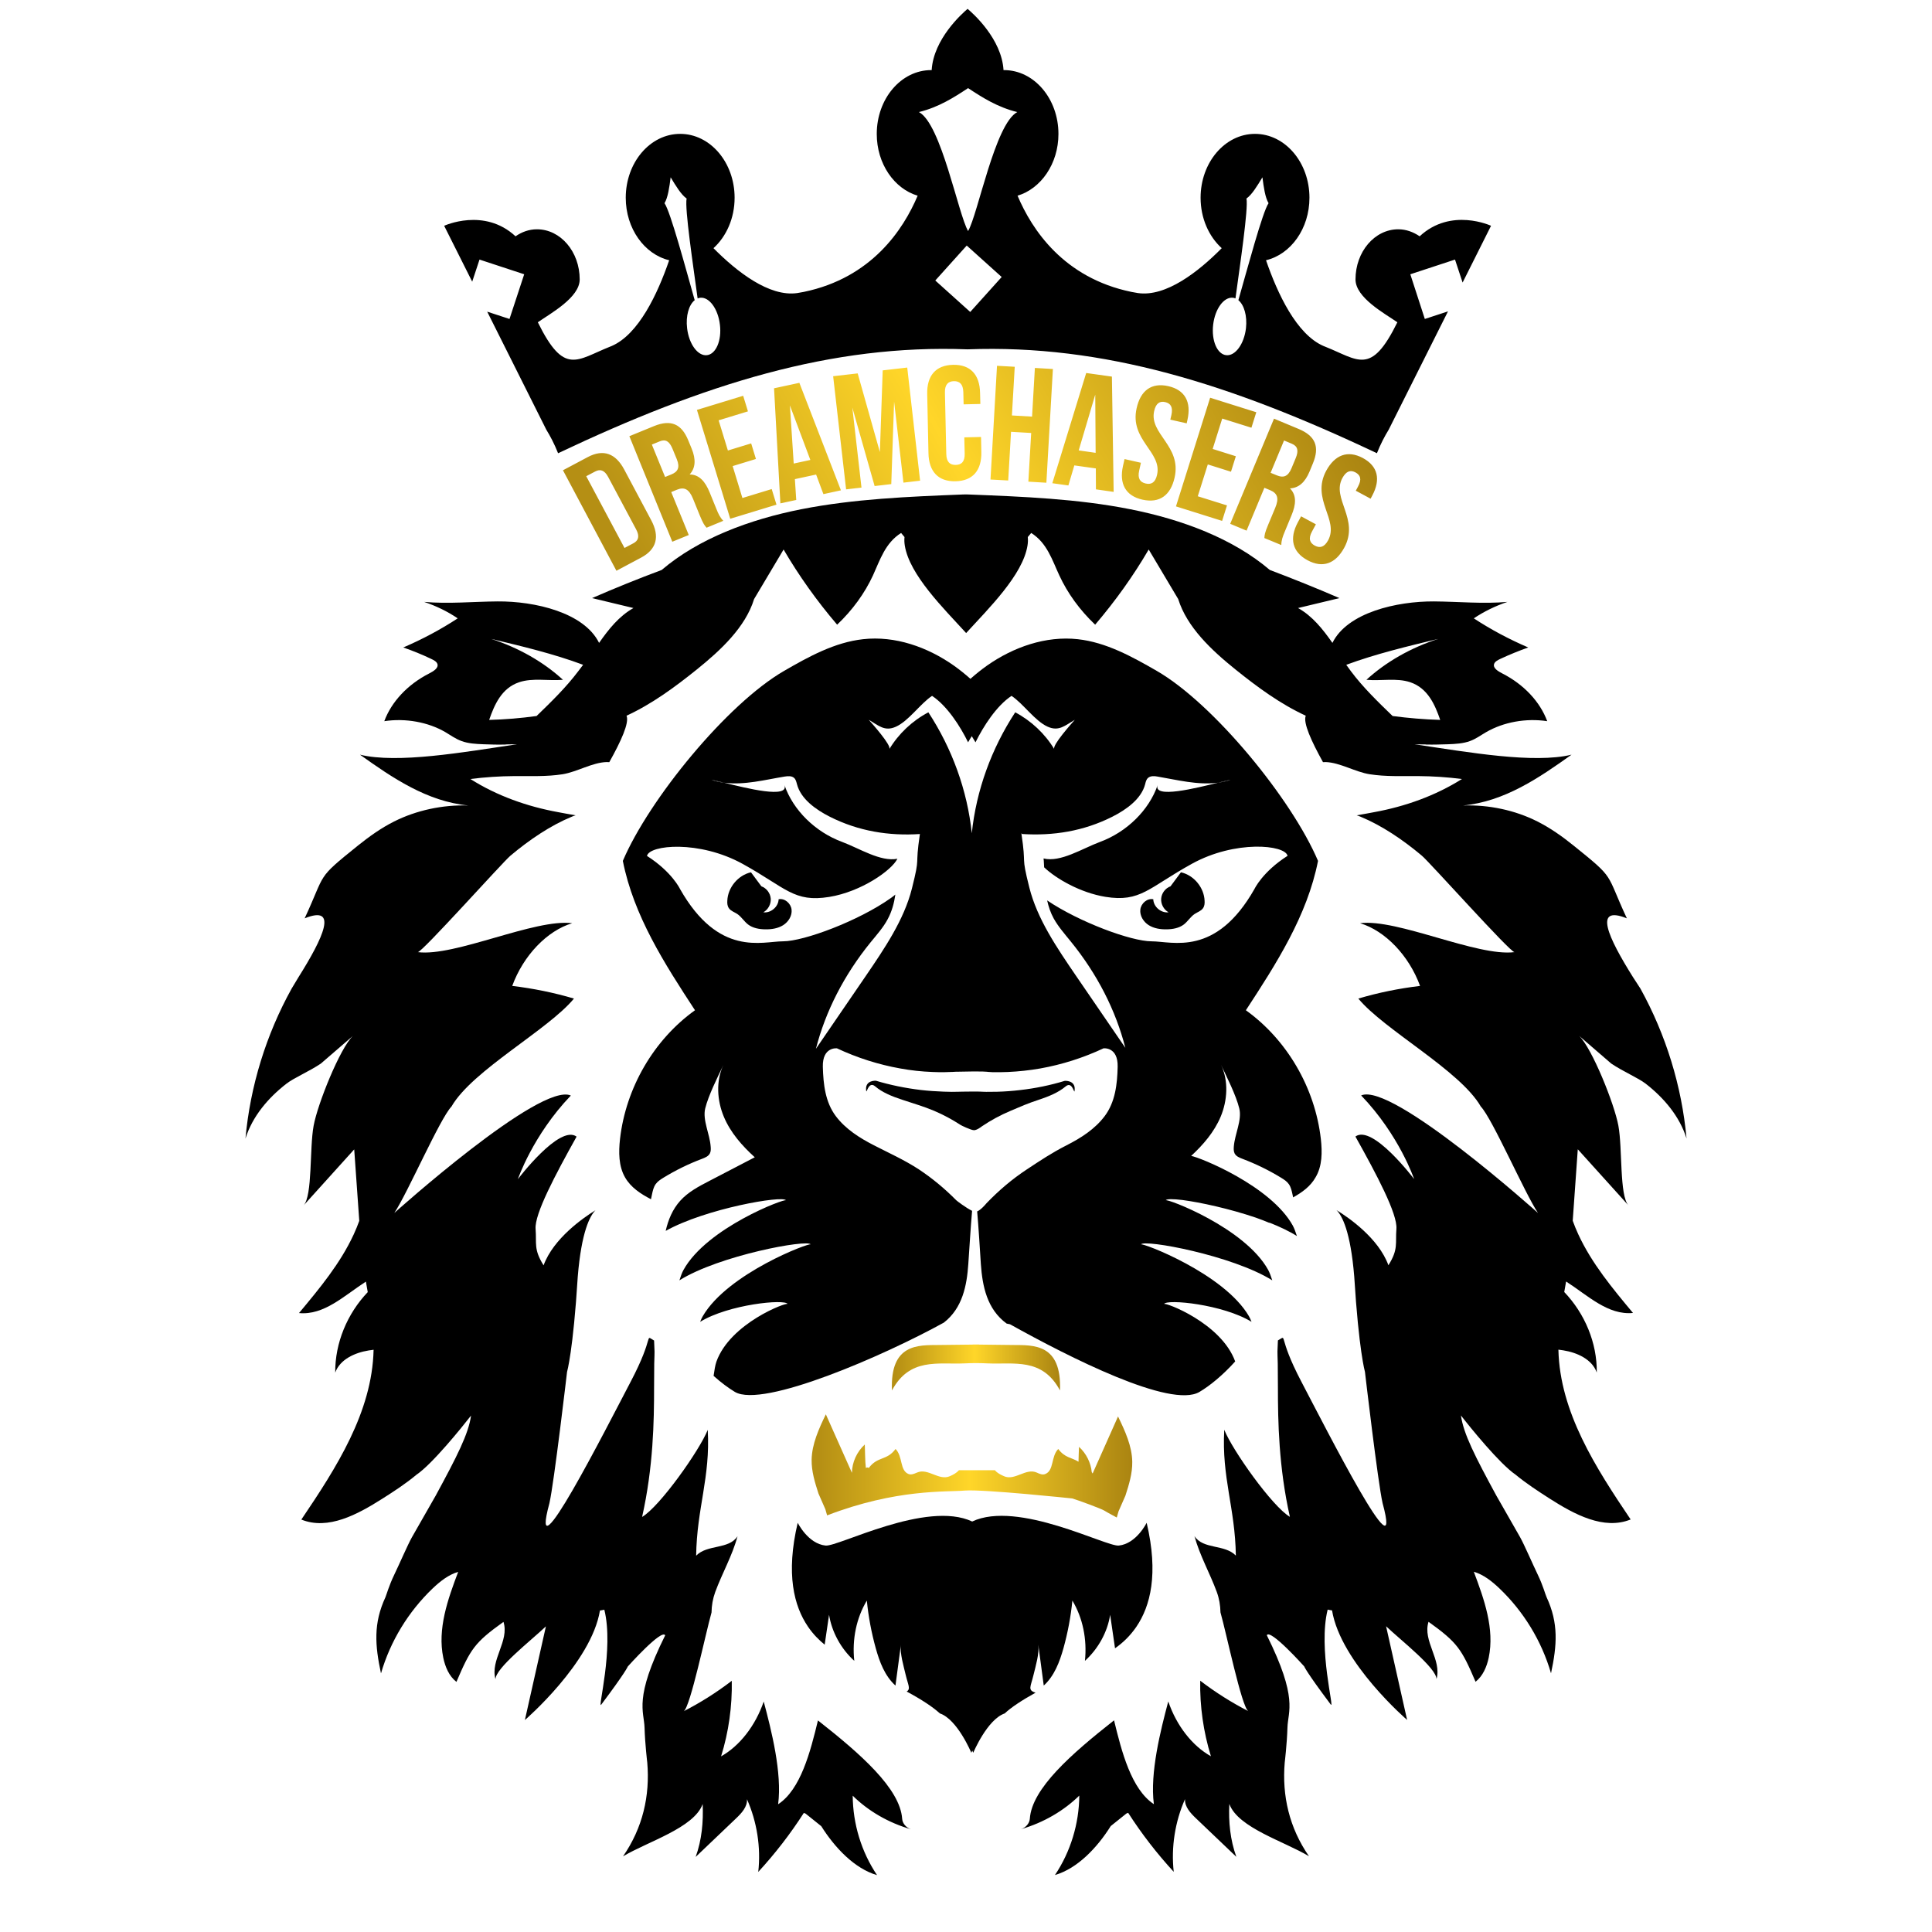 <?xml version="1.0" encoding="utf-8"?>
<!-- Generator: Adobe Illustrator 23.1.0, SVG Export Plug-In . SVG Version: 6.00 Build 0)  -->
<svg version="1.1" id="Ebene_1" xmlns="http://www.w3.org/2000/svg" xmlns:xlink="http://www.w3.org/1999/xlink" x="0px" y="0px"
	 viewBox="0 0 1984.3 1984.3" style="enable-background:new 0 0 1984.3 1984.3;" xml:space="preserve">
<style type="text/css">
	.st0{fill:none;}
	.st1{fill:url(#SVGID_1_);}
	.st2{fill:url(#SVGID_2_);}
	.st3{fill:#020203;}
	.st4{fill:url(#SVGID_3_);}
</style>
<g>
	<path class="st0" d="M578.1,698.2c-15,1.4-31-2.2-45,2.5c-18.2,6.1-25.5,23.4-30.8,38.7c16.3-0.5,32.6-1.8,48.7-4
		c15.1-14.6,30.3-29.3,42.8-46c1.6-2.2,3.2-4.4,4.8-6.6c-30.3-11.2-62.5-18.9-94.4-26.6C532.6,665.3,558,679.8,578.1,698.2z"/>
	<path d="M1677.2,1003.6c-25.4-40.5-41.3-74.5-6.3-60.4c-22.3-47.9-11.1-39.6-54.8-74.8c-11.4-9.2-23.6-17.9-37.1-24.7
		c-23-11.6-49.8-17.3-76.4-16.4c42.7-4,78.4-28.6,111.5-52.2c-38.6,9.4-105.7-2.4-161.3-10.7c6.2,0.3,11.7,0,12.1,0.3
		c7.5,0.2,14.9-0.1,22.4-0.3c7.7-0.3,15.5-0.7,22.5-3.3c6.1-2.2,11.1-6,16.5-9.1c17.9-10.4,41.1-14.6,62.8-11.3
		c-7.4-20-24-37.7-45.9-48.9c-4.5-2.3-9.9-5.5-8.7-9.7c0.7-2.5,3.7-4.1,6.5-5.4c9.2-4.3,18.8-8.2,28.6-11.7
		c-19.8-8.5-38.5-18.5-55.9-29.9c10.4-7,22.1-12.7,34.5-16.9c-25,2.2-50.2-0.3-75.4-0.5c-38.3-0.2-88.9,11.4-104.3,42.6
		c-9.9-14.1-20.4-27.4-35.3-35.8c14.2-3.4,28.3-6.8,42.5-10.2c-23.6-10.2-47.4-19.8-71.5-28.9c-37.8-32.2-89.9-51.8-143.5-62.4
		c-53.9-10.7-109.8-12.9-165.3-15.1c-1.1,0-2.3-0.1-3.5-0.1c-1.2,0-2.3,0-3.5,0.1c-55.5,2.2-111.4,4.5-165.3,15.1
		c-53.6,10.6-105.7,30.2-143.5,62.4c-24.1,9-47.9,18.6-71.5,28.9c14.2,3.4,28.3,6.8,42.5,10.2c-14.9,8.4-25.5,21.8-35.3,35.8
		c-15.4-31.2-65.9-42.9-104.3-42.6c-25.2,0.2-50.4,2.7-75.4,0.5c12.5,4.2,24.2,9.9,34.5,16.9c-17.4,11.4-36.1,21.4-55.9,29.9
		c9.8,3.4,19.4,7.3,28.6,11.7c2.8,1.3,5.8,2.9,6.5,5.4c1.2,4.2-4.2,7.4-8.7,9.7c-21.9,11.2-38.5,28.9-45.9,48.9
		c21.7-3.3,45,0.9,62.8,11.3c5.4,3.2,10.4,6.9,16.5,9.1c7,2.6,14.8,3,22.5,3.3c7.4,0.3,14.9,0.5,22.4,0.3c0.4-0.3,6-0.1,12.1-0.3
		c-55.6,8.3-122.7,20.1-161.3,10.7c33.1,23.6,68.9,48.2,111.5,52.2c-26.6-0.9-53.4,4.9-76.4,16.4c-13.5,6.8-25.6,15.5-37.1,24.7
		c-43.7,35.2-32.5,26.9-54.8,74.8c35-14.1,19.2,19.8-6.3,60.4l-7.1,11.8c-26.2,47.3-42.5,100.1-47.4,154c7.1-22.7,23.2-41.7,42-56.3
		c7.8-6.1,23.2-12.5,35.4-20.7l32.9-28.4c-13.3,12.8-36.2,69.8-40.3,92.3c-4.3,23.3-1,71.6-10.3,81.8c17.3-19.2,34.6-38.4,52-57.6
		l5.2,73.4c-1.7,4.7-3.6,9.4-5.7,13.9c-13.8,29.9-35.1,55.5-56.2,80.8c25.7,2.5,46.4-17.9,68.7-32.3c0.6,3.6,1.3,7.2,1.9,10.8
		c-21,22-33.7,52.2-33.4,82.7c4.8-13.6,20.1-20.5,34.4-22.8c1.7-0.3,3.3-0.5,5-0.7c0,0.1,0,0.1,0,0.2c-1.5,64-38.4,121.2-74.2,174.2
		c27.6,11.2,57.9-5.4,83-21.3c12-7.6,24.3-15.6,35.3-24.8c16.3-11,46.8-48.9,56-60.7c-2.6,18.9-14.6,42.2-36.3,82.2l-24.5,42.9
		c-4.2,7.5-12.7,27.2-18.1,38.4c-5.4,11.2-7.8,20.1-9,23c-12.5,26.9-10.8,49.3-4.6,78.3c9.6-33.1,28.2-63.5,53.1-87.3
		c7.6-7.2,16.1-14,26.2-17c-10.7,28.3-21.5,58.6-15.3,88.3c2,9.4,5.9,18.8,13.5,24.7c14.4-33.6,18.5-40.3,48.3-61.6
		c6.3,19.5-13.8,39.1-8.2,58.8c0.4-11.6,35.6-38.9,51.8-54.2l-21.6,96.2c0,0,68.3-58.8,77.1-112.5c0.6-0.1,1.2-0.2,1.9-0.3
		c0.9-0.1,1.8-0.3,2.6-0.5c10,40.2-7.3,103-3.2,97.5c25.6-34.1,27.3-39.2,27.3-39.2s34.9-39,38.4-32c-32.4,65.1-21.7,77.8-21.2,94.8
		c0.5,17,2.8,35.9,2.8,35.9c2.9,34.2-4.7,67.1-24.9,96.3c25.1-15.1,72.7-29.1,81.7-53.5c0-0.1,0-0.1,0.1-0.2
		c0.8,18.5-0.9,36.8-7.2,54.3c13.8-13.2,27.6-26.3,41.4-39.5c5.7-5.4,11.8-11.9,11.3-19.8c10.3,23.3,14.4,49.4,11.6,74.7
		c17.3-18.8,33-39.1,46.8-60.6c0.6,0.2,1.2,0.5,1.8,0.7l16.1,12.9c13.9,22.1,34.2,43.6,57.3,50.3c-16.1-23.9-24.8-52.7-25-81.6
		c15.7,15.5,36.5,27.8,59.9,34.5c-5.2-1.7-8.8-6.2-9.1-10.7c-2.1-31.1-42.7-66.7-86.5-101.1c-7.8,32.2-17.7,70.9-40.9,86.1
		c4.2-32.1-6.9-75.9-14.8-105.5c-8.5,24.8-24.7,45.6-43.8,56.3c7.8-24.9,11.5-51.6,11-77.6c-15.8,12.1-32.3,22.5-49.3,31.2
		c-0.1,0.1-0.2,0.1-0.3,0.2c0.1,0,0.2-0.1,0.3-0.2c6.8-4.6,22.3-79.5,28.5-101.4c0.1-7.1,1.3-14.1,3.8-21
		c7.1-19.3,17.6-37.4,22.9-57.3c-8.9,13.9-31,8.1-42.5,20c0.7-49.1,14.7-80.2,11.9-129.2c-8.4,21-49.2,78.7-67.4,89.4
		c11.5-51.2,12.3-98.1,12.3-133.2c0-48,1.1-23.2,0-48c-10.5-5.8,1.4-6-24.2,42.6c-25.5,48.6-105.5,206.4-83.3,124.5
		c4.8-20.9,18.1-134.8,18.1-134.8s6.3-21.8,11-97.8c3.8-46.5,12.6-62.7,18.2-68.3c-12.3,7.6-43.1,28.8-53.3,56.6
		c-10.4-16.7-7-22.2-8.2-37.4s20.1-55.4,42.1-94.8c-17.5-12.9-60.3,43.7-60.3,43.7s15.3-45.1,54.4-85.9
		C555,1111,405,1245.8,405,1245.8c13.7-20.6,46.8-96.9,58.7-109.3c21.4-37.2,99.4-78.8,125.8-110.9c-20.7-6.1-41.8-10.4-63.4-13
		c11.4-31.2,35.8-56.7,61.6-64.4c-38.3-4.9-120.4,34.6-158.6,29.7c4.2,0.5,87-92.2,95.1-99c19.6-16.5,41.3-31.1,63.1-40.1
		c1.3-0.6,2.6-1,3.9-1.4c-7.3-1.2-13.8-2.5-18.2-3.3c-31.7-5.8-62.5-16.7-89.9-34c15-1.9,30-2.9,45.1-3c16.6-0.1,33.2,0.7,49.7-1.9
		c14.7-2.4,30.6-12.1,45.1-12.5c0.9,0,1.8,0,2.8,0.1c12-21.5,20.7-40.4,17.7-47.7c26.2-12.1,49.7-29.4,72.2-47.5
		c24.6-19.8,49.9-43.4,58.8-72.3c10.1-17,20.2-33.9,30.3-50.9c15.7,26.9,34.1,52.7,55,77.2c15.8-15,28.3-32.2,36.8-50.6
		c7.2-15.7,12.5-33.3,28.9-43.6c1.2,1.4,2.3,2.8,3.5,4.2c-0.3,2.8-0.2,5.7,0.3,8.8c4.9,30.1,39.7,64.3,63,89.8
		c23.3-25.5,58.1-59.6,63-89.8c0.5-3,0.6-6,0.3-8.8c1.1-1.4,2.3-2.8,3.5-4.2c16.4,10.3,21.6,28,28.9,43.6
		c8.5,18.4,21,35.6,36.8,50.6c20.9-24.5,39.3-50.3,55-77.2c10.1,17,20.2,33.9,30.3,50.9c9,28.9,34.2,52.5,58.8,72.3
		c22.5,18.1,46,35.4,72.2,47.5c-2.9,7.3,5.8,26.2,17.7,47.7c0.9-0.1,1.8-0.1,2.8-0.1c14.6,0.5,30.4,10.2,45.1,12.5
		c16.5,2.6,33.1,1.8,49.7,1.9c15.1,0.1,30.2,1.1,45.1,3c-27.3,17.2-58.2,28.2-89.9,34c-4.4,0.8-10.9,2.1-18.2,3.3
		c1.3,0.4,2.5,0.8,3.9,1.4c21.8,9,43.5,23.6,63.1,40.1c8.1,6.8,90.9,99.5,95.1,99c-38.3,4.9-120.4-34.6-158.6-29.7
		c25.8,7.8,50.2,33.2,61.6,64.4c-21.6,2.6-42.8,6.9-63.4,13c26.4,32.1,104.4,73.7,125.8,110.9c11.9,12.5,45,88.8,58.7,109.3
		c0,0-150-134.7-181.6-120.7c39.2,40.8,54.4,85.9,54.4,85.9s-42.7-56.6-60.3-43.7c22,39.3,43.3,79.6,42.1,94.8
		c-1.2,15.2,2.2,20.8-8.2,37.4c-10.2-27.9-41-49.1-53.3-56.6c5.7,5.6,14.4,21.8,18.2,68.3c4.7,76,11,97.8,11,97.8
		s13.3,113.9,18.1,134.8c22.2,81.9-57.8-75.9-83.3-124.5c-25.5-48.6-13.6-48.4-24.2-42.6c-1.1,24.8,0,0,0,48
		c0,35.2,0.8,82.1,12.3,133.2c-18.2-10.7-59-68.4-67.4-89.4c-2.8,49,11.2,80.1,11.9,129.2c-11.5-11.9-33.5-6.1-42.5-20
		c5.4,19.9,15.8,38,22.9,57.3c2.5,6.8,3.7,13.9,3.8,21c6.2,21.9,21.7,96.8,28.5,101.4c0.1,0.1,0.2,0.1,0.3,0.2
		c-0.1-0.1-0.2-0.1-0.3-0.2c-16.9-8.7-33.5-19.1-49.3-31.2c-0.5,26.1,3.3,52.7,11,77.6c-19.2-10.7-35.4-31.5-43.8-56.3
		c-7.9,29.6-19,73.4-14.8,105.5c-23.2-15.3-33.1-53.9-40.9-86.1c-43.8,34.5-84.4,70-86.5,101.1c-0.3,4.5-3.9,9-9.1,10.7
		c23.3-6.7,44.1-19,59.9-34.5c-0.2,28.8-8.9,57.6-25,81.6c23.1-6.7,43.4-28.1,57.3-50.3l16.1-12.9c0.6-0.2,1.1-0.5,1.8-0.7
		c13.8,21.5,29.5,41.8,46.8,60.6c-2.8-25.3,1.3-51.4,11.6-74.7c-0.5,7.8,5.6,14.4,11.3,19.8c13.8,13.2,27.6,26.3,41.4,39.5
		c-6.3-17.5-8.1-35.8-7.2-54.3c0,0.1,0,0.1,0.1,0.2c9,24.3,56.5,38.3,81.7,53.5c-20.2-29.2-27.8-62.1-24.9-96.3
		c0,0,2.3-18.9,2.8-35.9c0.5-17,11.2-29.7-21.2-94.8c3.5-7,38.4,32,38.4,32s1.7,5.1,27.3,39.2c4.1,5.5-13.2-57.3-3.2-97.5
		c0.9,0.2,1.8,0.4,2.6,0.5c0.6,0.1,1.2,0.2,1.9,0.3c8.8,53.7,77.1,112.5,77.1,112.5l-21.6-96.2c16.1,15.2,51.4,42.6,51.8,54.2
		c5.6-19.7-14.5-39.3-8.2-58.8c29.7,21.3,33.9,27.9,48.3,61.6c7.5-5.9,11.5-15.3,13.5-24.7c6.2-29.6-4.6-59.9-15.3-88.3
		c10.1,3,18.6,9.8,26.2,17c25,23.8,43.5,54.2,53.1,87.3c6.2-29,7.9-51.4-4.6-78.3c-1.3-2.8-3.6-11.8-9-23
		c-5.4-11.2-13.9-30.9-18.1-38.4l-24.5-42.9c-21.7-40-33.7-63.3-36.3-82.2c9.1,11.8,39.7,49.6,56,60.7c11,9.1,23.3,17.1,35.3,24.8
		c25.1,16,55.4,32.5,83,21.3c-35.8-53.1-72.7-110.2-74.2-174.2c0-0.1,0-0.1,0-0.2c1.7,0.2,3.3,0.4,5,0.7
		c14.3,2.3,29.6,9.2,34.4,22.8c0.4-30.5-12.3-60.6-33.4-82.7c0.6-3.6,1.3-7.2,1.9-10.8c22.4,14.4,43,34.8,68.7,32.3
		c-21.1-25.3-42.4-50.9-56.2-80.8c-2.1-4.5-4-9.2-5.7-13.9l5.2-73.4c17.3,19.2,34.6,38.4,52,57.6c-9.3-10.3-6-58.5-10.3-81.8
		c-4.1-22.4-27-79.4-40.3-92.3l32.9,28.4c12.1,8.2,27.6,14.7,35.4,20.7c18.8,14.6,34.9,33.6,42,56.3c-4.9-53.9-21.2-106.6-47.4-154
		L1677.2,1003.6z M593.9,689.4c-12.6,16.7-27.7,31.4-42.8,46c-16.1,2.2-32.4,3.6-48.7,4c5.3-15.3,12.6-32.6,30.8-38.7
		c14-4.7,29.9-1.2,45-2.5c-20.1-18.4-45.5-32.9-73.7-42c31.8,7.6,64.1,15.3,94.4,26.6C597.2,685,595.6,687.2,593.9,689.4z
		 M1430.3,735.4c-15.1-14.6-30.3-29.3-42.8-46c-1.6-2.2-3.2-4.4-4.8-6.6c30.3-11.2,62.5-18.9,94.4-26.6c-28.2,9.1-53.7,23.7-73.7,42
		c15,1.4,31-2.2,45,2.5c18.2,6.1,25.5,23.4,30.8,38.7C1462.6,738.9,1446.4,737.5,1430.3,735.4z"/>
</g>
<linearGradient id="SVGID_1_" gradientUnits="userSpaceOnUse" x1="915.907" y1="1404.495" x2="1088.601" y2="1404.495">
	<stop  offset="2.261307e-02" style="stop-color:#B58F14"/>
	<stop  offset="0.493" style="stop-color:#FFD629"/>
	<stop  offset="1" style="stop-color:#AA8411"/>
</linearGradient>
<path class="st1" d="M1040.2,1381.4c-11.5-0.1-23.1-0.3-34.6-0.4v-0.1c-1.1,0-2.2,0-3.3,0c-1.1,0-2.2,0-3.3,0v0.1
	c-11.5,0.2-23.1,0.3-34.6,0.4c-21.3,0.2-50.3-1.6-48.3,46.7c18.2-34,47.4-26.6,74.3-27.8c4-0.2,8-0.3,12-0.3c4,0,8,0.1,12,0.3
	c26.9,1.2,56.1-6.2,74.3,27.8C1090.5,1379.8,1061.5,1381.6,1040.2,1381.4z"/>
<path d="M782,910.3c5.3,1.9,9.2,7.1,9.6,12.7c0.4,5.6-2.7,11.3-7.6,14c7.7,1,15.5-5.7,15.7-13.4c6.3-1.3,12.6,4.3,13.3,10.6
	c0.7,6.3-3.2,12.6-8.6,16c-5.4,3.4-12,4.4-18.4,4.3c-6.2-0.1-12.7-1.2-17.7-5c-4.1-3.2-6.8-7.9-11.1-10.8c-2.9-1.9-6.5-3-8.5-5.8
	c-1.6-2.2-1.9-5-1.7-7.7c0.5-13.6,11-26.3,24.3-29.3"/>
<path d="M1202.2,910.3c-5.3,1.9-9.2,7.1-9.6,12.7c-0.4,5.6,2.7,11.3,7.6,14c-7.7,1-15.5-5.7-15.7-13.4c-6.3-1.3-12.6,4.3-13.3,10.6
	c-0.7,6.3,3.2,12.6,8.6,16c5.4,3.4,12,4.4,18.4,4.3c6.2-0.1,12.7-1.2,17.7-5c4.1-3.2,6.8-7.9,11.1-10.8c2.9-1.9,6.5-3,8.5-5.8
	c1.6-2.2,1.9-5,1.7-7.7c-0.5-13.6-11-26.3-24.3-29.3"/>
<g>
	<linearGradient id="SVGID_2_" gradientUnits="userSpaceOnUse" x1="833.589" y1="1505.68" x2="1163.036" y2="1505.68">
		<stop  offset="2.261307e-02" style="stop-color:#B58F14"/>
		<stop  offset="0.493" style="stop-color:#FFD629"/>
		<stop  offset="1" style="stop-color:#AA8411"/>
	</linearGradient>
	<path class="st2" d="M849.5,1556.4l-1.8-6.3l-7.1-16.2c-3.6-11.2-7.2-22.7-7-34.7c0.3-16.1,7.4-31.7,14.6-46.6l26.8,60.1
		c0.1-10.7,5-21.6,13.2-29.1c0.4,8,0.2,16.2,1.1,24.1c1-0.6,2-0.7,3,0c9.2-12.3,18.4-7.2,27.5-19.5c7.6,7.7,4.2,22.1,13.3,25.7
		c2.8,1.1,5.8-0.2,8.6-1.4c11.3-5.2,22.7,8.8,34,3.6c3.3-1.5,6.6-3.1,9.2-6.1h36.9c2.6,3.1,6,4.6,9.2,6.1c11.3,5.2,22.7-8.8,34-3.6
		c2.8,1.3,5.8,2.6,8.6,1.4c9.1-3.6,5.7-18,13.3-25.7c6.9,9.3,13.9,8.7,20.8,13.1c0.2-5.1,0.2-10.2,0.5-15.3
		c7.5,6.8,12.2,16.4,13.1,26c0.3,0.5,0.6,0.9,0.9,1.4l26.1-58.6c7.2,14.9,14.4,30.5,14.6,46.6c0.2,12-3.4,23.5-7,34.7l-7.1,16.2
		l-1.8,6.3c0,0-9.6-5.1-12.8-7.1c-3.2-2-27.1-10.8-33-12.5c0,0-90.2-9.5-110-8.1C971.7,1532.6,921.2,1528.9,849.5,1556.4z"/>
</g>
<g>
	<path class="st0" d="M913.4,769.4c9.6-15.9,23.7-29.1,40.1-37.8c24.3,37.1,40,80.1,44.6,124.2c4.6-44.1,20.3-87.1,44.6-124.2
		c16.5,8.7,30.5,21.9,40.1,37.8c-2.4-3.9,18.2-26.8,21.1-30.1c-10,5.8-16.3,12.3-27.8,7.1c-13.2-5.9-25.1-23.7-37.2-31.7
		c-15.4,10.2-28.9,31.1-37,47.7c-1.2-2.2-2.5-4.3-3.8-6.3c-1.3,2.1-2.6,4.2-3.8,6.3c-8.2-16.6-21.6-37.5-37-47.7
		c-12.1,8-24,25.8-37.2,31.7c-11.5,5.1-17.8-1.3-27.8-7.1C895.1,742.5,915.7,765.4,913.4,769.4z"/>
	<path class="st0" d="M1133.7,1076.8c-20.7,9.7-42.6,16.7-65.1,20.7c-10.9,2-22,3.2-33.1,3.6c-5.2,0.2-10.5,0.3-15.7,0.2
		c-1.6,0-3.2-0.1-4.8-0.3c0,0-3.8-0.8-29.8-0.2c-2-0.1-4,0-6,0.2c-2.9,0.1-6,0.2-9.3,0.3c-3.9,0-7.9-0.1-11.8-0.2
		c-11.1-0.5-22.2-1.7-33.1-3.6c-22.5-4-44.4-11-65.1-20.7c0,0-15-1.8-14.5,19c0.4,17.9,2.5,36.2,13.3,50.6
		c10.1,13.4,24.4,22.5,39.2,30c15.6,8,31.4,15.1,46.1,24.7c13.9,9.2,26.7,19.8,38.4,31.7c0.6,0.7,15.5,12,19.8,12
		c4.1,0,10.4-7.6,11.4-8.9c12.5-13.1,26.3-24.9,41.5-34.8c14.7-9.6,25.2-16.7,40.7-24.7c14.8-7.6,29.1-16.6,39.2-30
		c10.8-14.4,12.8-32.6,13.3-50.6C1148.6,1075,1133.7,1076.8,1133.7,1076.8z"/>
	<path class="st0" d="M1322.4,879.1c-2.3-11.4-53.8-16.4-98.3,8.2c-44.5,24.6-52.6,39.8-88.9,33.9c-36.3-5.8-71.1-32.2-71.1-42.8
		c0,0-24.9,20.7,7.9,44c32.8,23.3,89.1,44.4,110.7,44.4c21.5,0,66,16.4,105.8-53.8C1288.5,913,1296.7,895.5,1322.4,879.1z"/>
	<path class="st0" d="M925.4,881.1c-1.2,0.4-2.4,0.7-3.6,1c-5.9,12-37.4,33.9-70,39.2c-36.3,5.9-44.5-9.4-88.9-33.9
		c-44.5-24.6-95.9-19.6-98.3-8.2c25.7,16.4,33.9,33.9,33.9,33.9c39.8,70.2,84.2,53.8,105.8,53.8c21.5,0,77.9-21.1,110.7-44.4
		C940.7,904.1,930.8,887.3,925.4,881.1z"/>
	<path class="st3" d="M743.8,803.9c-6.5-1.6-11.3-2.8-12.7-2.8C735.3,802.5,739.5,803.4,743.8,803.9z"/>
</g>
<g>
	<path class="st0" d="M925.4,881.1c8-2.8,14.8-10,19.5-24.4c-31.9,2-63-2.9-92.4-17.7c-14.9-7.5-29.9-18.5-33.8-33.3
		c-0.6-2.4-1.1-5-3.1-6.7c-2.6-2.2-6.5-1.9-9.7-1.3c-19.7,3.3-41.1,9-62.1,6.3c22.8,5.6,66.9,16.7,62,2.4
		c8.8,25.7,31.6,48.2,59.2,58.4c17.8,6.6,39.5,20.6,56.8,17.3c-5.9,12-37.4,33.9-70,39.2c-36.3,5.9-44.5-9.4-88.9-33.9
		c-44.5-24.6-95.9-19.6-98.3-8.2c25.7,16.4,33.9,33.9,33.9,33.9c39.8,70.2,84.2,53.8,105.8,53.8c21.5,0,77.9-21.1,110.7-44.4
		C940.7,904.1,930.8,887.3,925.4,881.1z"/>
	<path class="st0" d="M913.4,769.4c9.6-15.9,23.7-29.1,40.1-37.8c24.3,37.1,40,80.1,44.6,124.2c4.6-44.1,20.3-87.1,44.6-124.2
		c16.5,8.7,30.5,21.9,40.1,37.8c-2.4-3.9,18.2-26.8,21.1-30.1c-10,5.8-16.3,12.3-27.8,7.1c-13.2-5.9-25.1-23.7-37.2-31.7
		c-15.4,10.2-28.9,31.1-37,47.7c-1.2-2.2-2.5-4.3-3.8-6.3c-1.3,2.1-2.6,4.2-3.8,6.3c-8.2-16.6-21.6-37.5-37-47.7
		c-12.1,8-24,25.8-37.2,31.7c-11.5,5.1-17.8-1.3-27.8-7.1C895.1,742.5,915.7,765.4,913.4,769.4z"/>
	<path class="st0" d="M1133.7,1076.8c-20.7,9.7-42.6,16.7-65.1,20.7c-10.9,2-22,3.2-33.1,3.6c-5.2,0.2-10.5,0.3-15.7,0.2
		c-1.6,0-3.2-0.1-4.8-0.3c0,0-3.8-0.8-29.8-0.2c-2-0.1-4,0-6,0.2c-2.9,0.1-6,0.2-9.3,0.3c-3.9,0-7.9-0.1-11.8-0.2
		c-11.1-0.5-22.2-1.7-33.1-3.6c-22.5-4-44.4-11-65.1-20.7c0,0-15-1.8-14.5,19c0.4,17.9,2.5,36.2,13.3,50.6
		c10.1,13.4,24.4,22.5,39.2,30c15.6,8,31.4,15.1,46.1,24.7c13.9,9.2,26.7,19.8,38.4,31.7c0.6,0.7,15.5,12,19.8,12
		c4.1,0,10.4-7.6,11.4-8.9c12.5-13.1,26.3-24.9,41.5-34.8c14.7-9.6,25.2-16.7,40.7-24.7c14.8-7.6,29.1-16.6,39.2-30
		c10.8-14.4,12.8-32.6,13.3-50.6C1148.6,1075,1133.7,1076.8,1133.7,1076.8z"/>
	<path class="st0" d="M743.8,803.9c-6.5-1.6-11.3-2.8-12.7-2.8C735.3,802.5,739.5,803.4,743.8,803.9z"/>
	<path class="st0" d="M1322.4,879.1c-2.3-11.4-53.8-16.4-98.3,8.2c-44.5,24.6-52.6,39.8-88.9,33.9c-36.3-5.8-71.1-32.2-71.1-42.8
		c0,0-24.9,20.7,7.9,44c32.8,23.3,89.1,44.4,110.7,44.4c21.5,0,66,16.4,105.8-53.8C1288.5,913,1296.7,895.5,1322.4,879.1z"/>
	<path class="st3" d="M1251,803.9c4.3-0.5,8.5-1.4,12.7-2.8C1262.3,801.1,1257.5,802.3,1251,803.9z"/>
</g>
<g>
	<path d="M1177.7,1564c0,0-10.5,21.5-28.6,23.4c-13,1.4-103.7-46.9-150.6-24.7c-46.9-22.1-137.6,26.1-150.6,24.7
		c-18.1-1.9-28.6-23.4-28.6-23.4c-12.4,52.6-3.8,85.6,10.5,106.6c0,0.1,0,0.1,0.1,0.2c0,0,0.1,0.1,0.1,0.1
		c5.2,7.6,11.1,13.5,17,18.3c1.5-10.2,3-20.5,4.5-30.7c2.8,17.6,12.2,34.9,25.9,47.3c-2.4-22.1,2.2-44.1,12.9-61.9
		c1.6,16.4,4.7,32.9,9.2,49.1c3.9,13.9,9.2,28.3,20.2,38.2c1.9-14,3.7-28,5.6-42c-1.2,9,2.8,21.9,4.9,31c2.5,10.5,5.4,14.5,1,17.1
		c15.6,8.4,27.2,16.1,34.1,22.5c18,6.1,32.3,40.4,32.3,40.4s0.4-0.9,1-2.2c0.6,1.3,1,2.2,1,2.2s14.3-34.2,32.3-40.4
		c6.5-6.1,17.3-13.3,31.7-21.3c-8.5-2.6-5-6-2.1-18.3c2.2-9.1,6.1-22,4.9-31c1.9,14,3.7,28,5.6,42c10.9-9.9,16.3-24.4,20.2-38.2
		c4.5-16.2,7.6-32.7,9.2-49.1c10.7,17.8,15.2,39.8,12.9,61.9c13.7-12.4,23.2-29.7,25.9-47.3c1.7,11.5,3.3,22.9,5,34.4
		c7.5-5.2,15.2-12.3,21.8-21.9c0,0,0.1-0.1,0.1-0.1c0-0.1,0-0.1,0.1-0.2C1181.5,1649.6,1190.1,1616.6,1177.7,1564z"/>
</g>
<g>
	<path d="M977.6,1121.4c2.4-0.1,4.6-0.1,6.6-0.1c1.4-0.1,2.9-0.1,4.3-0.1c18.4-0.3,21.1,0.1,21.1,0.1c1.2,0.1,2.3,0.1,3.4,0.1
		c3.7,0,7.4,0,11.1-0.1c7.9-0.2,15.7-0.8,23.4-1.7c15.9-1.8,31.4-5,46.1-9.5c0,0,10.6-0.8,10.2,8.7c-0.3,8.2-1.7-9.5-9.4-2.9
		c-7.2,6.1-17.3,10.3-27.7,13.7c-11,3.6-18.5,6.9-28.8,11.3c-10.7,4.5-20.5,9.9-29.4,15.9c-0.7,0.6-5.2,4-8.1,4
		c-3.1,0-13.6-5.1-14-5.5c-8.3-5.4-17.3-10.3-27.2-14.5c-10.4-4.4-21.6-7.6-32.6-11.3c-10.5-3.4-20.6-7.6-27.7-13.7
		c-7.7-6.6-9.1,11.1-9.4,2.9c-0.4-9.5,10.2-8.7,10.2-8.7c14.6,4.4,30.2,7.6,46.1,9.5c7.7,0.9,15.6,1.4,23.4,1.7
		C972,1121.3,974.8,1121.4,977.6,1121.4z"/>
</g>
<g>
	<path class="st0" d="M743.8,803.9c-6.5-1.6-11.3-2.8-12.7-2.8C735.3,802.5,739.5,803.4,743.8,803.9z"/>
	<path class="st0" d="M1251,803.9c4.3-0.5,8.5-1.4,12.7-2.8C1262.3,801.1,1257.5,802.3,1251,803.9z"/>
	<path class="st0" d="M934.3,869.1c1.8-6.1,6.3-7,10.6-12.4c0,0,0,0,0,0c-31.9,2-63-2.9-92.4-17.7c-14.9-7.5-29.9-18.5-33.8-33.3
		c-0.6-2.4-1.1-5-3.1-6.7c-2.6-2.2-6.5-1.9-9.7-1.3c-19.7,3.3-41.1,9-62.1,6.3c22.8,5.6,66.9,16.7,62,2.4
		c8.8,25.7,31.6,48.2,59.2,58.4c17.8,6.6,39.5,20.6,56.8,17.3c-5.9,12-37.4,33.9-70,39.2c-36.3,5.9-44.5-9.4-88.9-33.9
		c-44.5-24.6-95.9-19.6-98.3-8.2c25.7,16.4,33.9,33.9,33.9,33.9c39.8,70.2,84.2,53.8,105.8,53.8c21.5,0,77.9-21.1,110.7-44.4
		c1.7-1.2,3.3-2.4,4.7-3.6c1.4-10.1,1.6-20.5,2.1-30.7C923,863.8,927.3,892.8,934.3,869.1z"/>
	<path class="st0" d="M1049.9,856.7c15.4,46.3,52.3,18.3,79.9,8.1c27.6-10.2,50.4-32.7,59.2-58.4c-4.9,14.3,39.2,3.2,62-2.4
		c-21,2.7-42.3-3.1-62.1-6.3c-3.3-0.5-7.2-0.9-9.7,1.3c-2,1.7-2.4,4.3-3.1,6.7c-3.9,14.8-18.9,25.8-33.8,33.3
		C1112.9,853.8,1081.8,858.7,1049.9,856.7z"/>
	<path class="st0" d="M913.4,769.4c9.6-15.9,23.7-29.1,40.1-37.8c24.3,37.1,40,80.1,44.6,124.2c4.6-44.1,20.3-87.1,44.6-124.2
		c16.5,8.7,30.5,21.9,40.1,37.8c-2.4-3.9,18.2-26.8,21.1-30.1c-10,5.8-16.3,12.3-27.8,7.1c-13.2-5.9-25.1-23.7-37.2-31.7
		c-15.4,10.2-28.9,31.1-37,47.7c-1.2-2.2-2.5-4.3-3.8-6.3c-1.3,2.1-2.6,4.2-3.8,6.3c-8.2-16.6-21.6-37.5-37-47.7
		c-12.1,8-24,25.8-37.2,31.7c-11.5,5.1-17.8-1.3-27.8-7.1C895.1,742.5,915.7,765.4,913.4,769.4z"/>
	<path class="st0" d="M1133.7,1076.8c-20.7,9.7-42.6,16.7-65.1,20.7c-10.9,2-22,3.2-33.1,3.6c-5.2,0.2-10.5,0.3-15.7,0.2
		c-1.6,0-3.2-0.1-4.8-0.3c0,0-3.8-0.8-29.8-0.2c-2-0.1-4,0-6,0.2c-2.9,0.1-6,0.2-9.3,0.3c-3.9,0-7.9-0.1-11.8-0.2
		c-11.1-0.5-22.2-1.7-33.1-3.6c-22.5-4-44.4-11-65.1-20.7c0,0-15-1.8-14.5,19c0.4,17.9,2.5,36.2,13.3,50.6
		c10.1,13.4,24.4,22.5,39.2,30c15.6,8,31.4,15.1,46.1,24.7c13.9,9.2,26.7,19.8,38.4,31.7c0.6,0.7,15.5,12,19.8,12
		c4.1,0,10.4-7.6,11.4-8.9c12.5-13.1,26.3-24.9,41.5-34.8c14.7-9.6,25.2-16.7,40.7-24.7c14.8-7.6,29.1-16.6,39.2-30
		c10.8-14.4,12.8-32.6,13.3-50.6C1148.6,1075,1133.7,1076.8,1133.7,1076.8z"/>
	<path class="st0" d="M1322.4,879.1c-2.3-11.4-53.8-16.4-98.3,8.2c-44.5,24.6-52.6,39.8-88.9,33.9c-36.3-5.8-71.1-32.2-71.1-42.8
		c0,0-24.9,20.7,7.9,44c32.8,23.3,89.1,44.4,110.7,44.4c21.5,0,66,16.4,105.8-53.8C1288.5,913,1296.7,895.5,1322.4,879.1z"/>
</g>
<path class="st3" d="M675.8,1623.6"/>
<path class="st3" d="M667.4,1669.4"/>
<linearGradient id="SVGID_3_" gradientUnits="userSpaceOnUse" x1="693.779" y1="691.171" x2="1322.989" y2="327.896">
	<stop  offset="2.261307e-02" style="stop-color:#B58F14"/>
	<stop  offset="0.493" style="stop-color:#FFD629"/>
	<stop  offset="1" style="stop-color:#AA8411"/>
</linearGradient>
<path class="st4" d="M578.2,483l25.4-13.5c16.1-8.6,28.7-3.8,37.5,12.7l27.8,52.2c8.8,16.5,5.7,29.7-10.4,38.3l-25.4,13.5L578.2,483
	z M602.1,489.1l39.3,73.7l9.1-4.8c5.1-2.7,6.8-7,2.8-14.4L624.7,490c-3.9-7.4-8.4-8.4-13.5-5.7L602.1,489.1z M725.7,542
	c-2.1-2.4-3.4-3.9-7-12.7l-6.9-17c-4.1-10.1-9-12.4-16.6-9.3l-5.8,2.4l18,44.1l-16.9,6.9L646.4,448l25.4-10.4
	c17.5-7.1,28.3-2,35.1,14.7l3.5,8.5c4.5,11.1,4,19.9-2.1,26.5c9.9,0.1,16,7.2,20.6,18.5l6.8,16.7c2.1,5.3,3.9,9.1,7.2,12.4
	L725.7,542z M669.5,456.6l13.6,33.3l6.6-2.7c6.3-2.6,9-6.9,5.4-15.6l-4.4-10.7c-3.2-7.7-7.1-10.1-13.1-7.6L669.5,456.6z
	 M747.6,462.7l23.9-7.3l4.9,16l-23.9,7.3l10,32.8l30.1-9.2l4.9,16L750,532.8l-34.2-111.8l47.5-14.5l4.9,16l-30.1,9.2L747.6,462.7z
	 M863.7,503.6l-18,3.9l-7.5-20.1l-21.8,4.7l1.4,21.4l-16.3,3.5l-6.5-118.2l26-5.6L863.7,503.6z M815.2,476.1l17.1-3.7l-21-56
	L815.2,476.1z M903.7,464.3l2.9-83.9l25.2-2.9L945,493.7l-17.1,2l-9.6-83.3l-2.9,84.8l-17.1,2l-22.9-80.6l9.4,82.2l-15.8,1.8
	l-13.3-116.2l25.2-2.9L903.7,464.3z M1007.6,448.8l0.3,15.5c0.4,18.7-8.6,29.6-26.5,30s-27.4-10.1-27.8-28.8l-1.3-60.8
	c-0.4-18.7,8.6-29.6,26.5-30c17.9-0.4,27.4,10.1,27.8,28.8l0.3,11.4l-17.2,0.4l-0.3-12.5c-0.2-8.4-3.9-11.4-9.7-11.3
	c-5.8,0.1-9.4,3.4-9.2,11.7l1.4,63.1c0.2,8.4,3.9,11.3,9.7,11.2c5.8-0.1,9.4-3.2,9.2-11.6l-0.4-16.7L1007.6,448.8z M1035.5,493.5
	l-18.2-1l6.7-116.8l18.2,1l-2.9,50l20.7,1.2l2.9-50l18.5,1.1l-6.7,116.8l-18.5-1.1l2.9-50l-20.7-1.2L1035.5,493.5z M1143.8,505.2
	l-18.2-2.6l-0.1-21.5l-22.1-3.1l-6.1,20.6l-16.5-2.3l34.8-113.2l26.4,3.7L1143.8,505.2z M1107.9,462.6l17.4,2.5l-0.4-59.8
	L1107.9,462.6z M1199.9,396.6c17.3,3.9,23.8,16.4,19.7,34.6l-0.8,3.6l-16.8-3.8l1.1-4.7c1.8-8.1-0.7-12-6.3-13.3
	c-5.6-1.3-9.6,1.1-11.4,9.2c-5.3,23.5,28.4,35.7,21,68.3c-4.1,18.3-15.5,26.6-33,22.7c-17.4-3.9-24.1-16.4-20-34.7l1.6-7l16.8,3.8
	l-1.8,8.1c-1.8,8.1,1,11.9,6.7,13.2c5.6,1.3,9.9-0.8,11.7-9c5.3-23.5-28.4-35.7-21-68.3C1171.4,401.1,1182.6,392.7,1199.9,396.6z
	 M1245.5,461.1l23.8,7.5l-5,15.9l-23.8-7.5l-10.3,32.7l30,9.4l-5,15.9l-47.4-14.9l35.1-111.6l47.4,14.9l-5,15.9l-30-9.4
	L1245.5,461.1z M1298.6,552.6c0.2-3.2,0.3-5.1,4-13.9l7.1-17c4.2-10,2.4-15.1-5.3-18.3l-5.8-2.4l-18.3,44l-16.8-7l45-108l25.4,10.6
	c17.4,7.3,21.5,18.5,14.6,35.2l-3.5,8.5c-4.6,11.1-11.2,16.9-20.1,17.3c6.9,7,6.3,16.4,1.6,27.6l-6.9,16.7
	c-2.2,5.2-3.6,9.2-3.6,13.9L1298.6,552.6z M1318.8,452.4l-13.8,33.2l6.6,2.7c6.3,2.6,11.2,1.4,14.8-7.2l4.4-10.6
	c3.2-7.7,2-12.2-3.9-14.7L1318.8,452.4z M1399.7,470.4c15.6,8.4,18.5,22.1,9.7,38.6l-1.7,3.2l-15.2-8.2l2.3-4.3
	c4-7.4,2.5-11.7-2.6-14.5c-5.1-2.7-9.5-1.5-13.5,5.8c-11.4,21.2,17.8,42,2,71.4c-8.9,16.5-22.1,21.5-37.8,13
	c-15.7-8.5-18.8-22.3-10-38.8l3.4-6.3l15.2,8.2l-4,7.4c-4,7.4-2.2,11.7,2.9,14.5c5.1,2.7,9.7,1.8,13.7-5.5c11.4-21.2-17.8-42-2-71.4
	C1371,467.2,1384.1,462.1,1399.7,470.4z"/>
<g>
	<path d="M1448.5,281.7l45.9-15.1l7.8,23.6l29.2-58.3c0,0-41.1-19.2-73.3,10.8c-6.5-4.4-13.9-7.2-22-7.2c-24.2,0-43.9,23-43.9,51.5
		c0,18.8,30.2,35.1,43,44c-27.2,55.2-39.8,38.7-74.3,25c-0.6-0.2-0.9-0.4-1.5-0.6c-27.8-12-47.3-53.8-59.1-88.1
		c25.5-6.1,44.6-32.5,44.6-64.2c0-36.2-25-65.6-55.9-65.6c-30.9,0-55.9,29.4-55.9,65.6c0,21.1,8.5,39.8,21.7,51.8
		c-23.8,24.1-57.2,50.3-86.1,46.1c-2.7-0.5-4-0.7-6.7-1.2c-69.6-14.4-102.2-64-116.9-98.8c24.1-7.2,42-32.9,42-63.4
		c0-36.2-25-65.6-55.9-65.6c-0.2,0-0.3,0-0.5,0c-1.9-32-31.2-58.1-36.9-62.9c-5.8,4.9-35,31-36.9,62.9c-0.2,0-0.3,0-0.5,0
		c-30.9,0-55.9,29.4-55.9,65.6c0,30.6,17.9,56.2,42,63.4c-14.7,34.8-47.3,84.4-116.9,98.8c-2.7,0.5-4,0.7-6.7,1.2
		c-28.9,4.2-62.3-22.1-86.1-46.1c13.2-12,21.7-30.7,21.7-51.8c0-36.2-25-65.6-55.9-65.6c-30.9,0-55.9,29.4-55.9,65.6
		c0,31.7,19.2,58.1,44.6,64.2c-11.8,34.3-31.3,76.1-59.1,88.1c-0.6,0.2-0.9,0.4-1.5,0.6c-34.5,13.7-47.1,30.2-74.3-25
		c12.8-9,43-25.3,43-44c0-28.4-19.6-51.5-43.9-51.5c-8.1,0-15.5,2.7-22,7.2c-32.2-29.9-73.3-10.8-73.3-10.8l28.8,57.4l7.5-22.7
		l45.9,15.1l-15.1,45.9l-22.9-7.5l60.7,121.2c4.1,6.7,8.2,14.4,12.1,24.2c150.3-71.2,280.8-112.1,420.5-106.7
		c139.7-5.3,270.2,35.5,420.5,106.7c3.9-9.8,8-17.5,12.1-24.2l60.9-121.5l-23.8,7.8L1448.5,281.7z M726,364.8
		c-9.3,1-18.4-11.4-20.3-27.7c-1.5-12.7,1.8-24,7.8-28.8c-9.1-32.1-24.9-91-31-99.6c3.5-5.8,5-16.3,6.3-26.6
		c5.3,8.8,10.8,17.9,16.4,21.8c-2.1,10.2,6.8,69.2,11.3,102.6c0.8-0.3,1.7-0.6,2.6-0.7c9.3-1,18.4,11.4,20.3,27.7
		C741.4,349.8,735.3,363.8,726,364.8z M996.5,320.4l-35.9-32.3l32.3-35.9l35.9,32.3L996.5,320.4z M994.3,237.3
		c-10.1-17.2-27.6-110.1-50.5-122.2c20.3-5,35.8-14.9,50.5-24.6c14.7,9.7,30.2,19.6,50.5,24.6
		C1021.9,127.2,1004.4,220.2,994.3,237.3z M1279.7,337.1c-1.9,16.3-11,28.7-20.3,27.7c-9.3-1-15.3-15-13.4-31.3
		c1.9-16.3,11-28.7,20.3-27.7c0.9,0.1,1.7,0.3,2.6,0.7c4.5-33.3,13.4-92.4,11.3-102.6c5.6-3.9,11.1-13,16.4-21.8
		c1.3,10.2,2.8,20.7,6.3,26.6c-6.1,8.6-21.8,67.5-31,99.6C1277.8,313.2,1281.1,324.4,1279.7,337.1z"/>
</g>
<g>
	<path class="st0" d="M1072.2,887.2c-0.1-2.2-0.3-4-0.4-5.4c-1.7-14-5.8,7.9-12.1-13.6c-1.7-5.7-5.7-6.9-9.7-11.3
		c-0.3-0.4-0.6-0.7-1-1.1c5.5,36.2-0.8,20.1,8.2,55.9c8.1,32.2,28.2,61.7,48,90.7c16.9,24.6,33.8,49.3,50.6,73.9
		c-9.9-38.7-29-75.9-56.1-109.3c-6.3-7.7-13.1-15.3-17.6-23.8c-3.2-5.9-5.3-12.1-6.6-18.3c-2.4-11.1-2.6-22.6-3.2-33.9
		C1072.3,889.7,1072.2,888.4,1072.2,887.2z"/>
	<path class="st0" d="M1003.9,1244.3c3.9-1.6,8.7-7.3,9.6-8.4c12.5-13.1,26.3-24.9,41.5-34.8c14.7-9.6,25.2-16.7,40.7-24.7
		c14.8-7.6,29.1-16.6,39.2-30c10.8-14.4,12.8-32.6,13.3-50.6c0.5-20.8-14.5-19-14.5-19c-20.7,9.7-42.6,16.7-65.1,20.7
		c-10.9,2-22,3.2-33.1,3.6c-5.2,0.2-10.5,0.3-15.7,0.2c-1.6,0-3.2-0.1-4.8-0.3c0,0-3.8-0.8-29.8-0.2c-2-0.1-4,0-6,0.2
		c-2.9,0.1-6,0.2-9.3,0.3c-3.9,0-7.9-0.1-11.8-0.2c-11.1-0.5-22.2-1.7-33.1-3.6c-22.5-4-44.4-11-65.1-20.7c0,0-15-1.8-14.5,19
		c0.4,17.9,2.5,36.2,13.3,50.6c10.1,13.4,24.4,22.5,39.2,30c15.6,8,31.4,15.1,46.1,24.7c13.9,9.2,26.7,19.8,38.4,31.7
		c0.5,0.6,10.3,8,16.3,10.9c0.7-8.5,1.6-16.9,2.7-25.3C1002.3,1227,1003.1,1235.7,1003.9,1244.3z"/>
	<path class="st0" d="M1251,803.9c4.3-0.5,8.5-1.4,12.7-2.8C1262.3,801.1,1257.5,802.3,1251,803.9z"/>
	<path class="st0" d="M852.5,839c-14.9-7.5-29.9-18.5-33.8-33.3c-0.6-2.4-1.1-5-3.1-6.7c-2.6-2.2-6.5-1.9-9.7-1.3
		c-19.7,3.3-41.1,9-62.1,6.3c22.8,5.6,66.9,16.7,62,2.4c8.8,25.7,31.6,48.2,59.2,58.4c17.8,6.6,39.5,20.6,56.8,17.3
		c-5.9,12-37.4,33.9-70,39.2c-36.3,5.9-44.5-9.4-88.9-33.9c-44.5-24.6-95.9-19.6-98.3-8.2c25.7,16.4,33.9,33.9,33.9,33.9
		c39.8,70.2,84.2,53.8,105.8,53.8c21.5,0,77.9-21.1,110.7-44.4c1.7-1.2,3.3-2.4,4.7-3.6c-1.2,8.7-3.5,17.3-7.9,25.3
		c-4.6,8.4-11.3,16-17.6,23.8c-27.1,33.3-46.2,70.6-56.1,109.3c16.9-24.6,33.8-49.3,50.6-73.9c19.8-29,39.9-58.5,48-90.7
		c9-35.8,2.7-19.7,8.2-55.9C913,858.7,881.8,853.8,852.5,839z"/>
	<path class="st0" d="M1082.8,769.4c-2.4-3.9,18.2-26.8,21.1-30.1c-10,5.8-16.3,12.3-27.8,7.1c-13.2-5.9-25.1-23.7-37.2-31.7
		c-15.4,10.2-28.9,31.1-37,47.7c-1.2-2.2-2.5-4.3-3.8-6.3c-1.3,2.1-2.6,4.2-3.8,6.3c-8.2-16.6-21.6-37.5-37-47.7
		c-12.1,8-24,25.8-37.2,31.7c-11.5,5.1-17.8-1.3-27.8-7.1c2.9,3.3,23.5,26.2,21.1,30.1c9.6-15.9,23.7-29.1,40.1-37.8
		c24.3,37.1,40,80.1,44.6,124.2c4.6-44.1,20.3-87.1,44.6-124.2C1059.2,740.2,1073.2,753.4,1082.8,769.4z"/>
	<path class="st0" d="M743.8,803.9c-6.5-1.6-11.3-2.8-12.7-2.8C735.3,802.5,739.5,803.4,743.8,803.9z"/>
	<path class="st0" d="M1059.6,868.1c6.4,21.5,10.4-0.4,12.1,13.6c17.5,4.3,39.8-10.2,58-17c27.6-10.2,50.4-32.7,59.2-58.4
		c-4.9,14.3,39.2,3.2,62-2.4c-21,2.7-42.3-3.1-62.1-6.3c-3.3-0.5-7.2-0.9-9.7,1.3c-2,1.7-2.4,4.3-3.1,6.7
		c-3.9,14.8-18.9,25.8-33.8,33.3c-29.4,14.8-60.5,19.8-92.4,17.7c0,0.1,0,0.1,0.1,0.2C1053.9,861.3,1057.9,862.4,1059.6,868.1z"/>
	<path class="st0" d="M1322.4,879.1c-2.3-11.4-53.8-16.4-98.3,8.2c-44.5,24.6-52.6,39.8-88.9,33.9c-25.6-4.1-50.4-18.5-62.8-30.3
		c0.5,11.3,0.8,22.9,3.2,33.9c33.1,22.3,86.4,42,107.2,42c21.5,0,66,16.4,105.8-53.8C1288.5,913,1296.7,895.5,1322.4,879.1z"/>
</g>
<g>
	<path class="st0" d="M1082.8,769.4c-2.4-3.9,18.2-26.8,21.1-30.1c-10,5.8-16.3,12.3-27.8,7.1c-13.2-5.9-25.1-23.7-37.2-31.7
		c-15.4,10.2-28.9,31.1-37,47.7c-1.2-2.2-2.5-4.3-3.8-6.3c-1.3,2.1-2.6,4.2-3.8,6.3c-8.2-16.6-21.6-37.5-37-47.7
		c-12.1,8-24,25.8-37.2,31.7c-11.5,5.1-17.8-1.3-27.8-7.1c2.9,3.3,23.5,26.2,21.1,30.1c9.6-15.9,23.7-29.1,40.1-37.8
		c24.3,37.1,40,80.1,44.6,124.2c4.6-44.1,20.3-87.1,44.6-124.2C1059.2,740.2,1073.2,753.4,1082.8,769.4z"/>
	<path class="st0" d="M743.8,803.9c-6.5-1.6-11.3-2.8-12.7-2.8C735.3,802.5,739.5,803.4,743.8,803.9z"/>
	<path class="st0" d="M852.5,839c-14.9-7.5-29.9-18.5-33.8-33.3c-0.6-2.4-1.1-5-3.1-6.7c-2.6-2.2-6.5-1.9-9.7-1.3
		c-19.7,3.3-41.1,9-62.1,6.3c22.8,5.6,66.9,16.7,62,2.4c8.8,25.7,31.6,48.2,59.2,58.4c17.8,6.6,39.5,20.6,56.8,17.3
		c-5.9,12-37.4,33.9-70,39.2c-36.3,5.9-44.5-9.4-88.9-33.9c-44.5-24.6-95.9-19.6-98.3-8.2c25.7,16.4,33.9,33.9,33.9,33.9
		c39.8,70.2,84.2,53.8,105.8,53.8c21.5,0,77.9-21.1,110.7-44.4c1.7-1.2,3.3-2.4,4.7-3.6c-1.2,8.7-3.5,17.3-7.9,25.3
		c-4.6,8.4-11.3,16-17.6,23.8c-27.1,33.3-46.2,70.6-56.1,109.3c16.9-24.6,33.8-49.3,50.6-73.9c19.8-29,39.9-58.5,48-90.7
		c9-35.8,2.7-19.7,8.2-55.9C913,858.7,881.8,853.8,852.5,839z"/>
	<path class="st0" d="M1251,803.9c4.3-0.5,8.5-1.4,12.7-2.8C1262.3,801.1,1257.5,802.3,1251,803.9z"/>
	<path class="st0" d="M1322.4,879.1c-2.3-11.4-53.8-16.4-98.3,8.2c-44.5,24.6-52.6,39.8-88.9,33.9c-25.6-4.1-50.4-18.5-62.8-30.3
		c-0.1-1.3-0.1-2.5-0.2-3.7c-0.1-2.2-0.3-4-0.4-5.4c17.5,4.3,39.8-10.2,58-17c27.6-10.2,50.4-32.7,59.2-58.4
		c-4.9,14.3,39.2,3.2,62-2.4c-21,2.7-42.3-3.1-62.1-6.3c-3.3-0.5-7.2-0.9-9.7,1.3c-2,1.7-2.4,4.3-3.1,6.7
		c-3.9,14.8-18.9,25.8-33.8,33.3c-29.4,14.8-60.5,19.8-92.4,17.7c0,0.1,0,0.1,0.1,0.2c-0.3-0.4-0.6-0.7-1-1.1
		c5.5,36.2-0.8,20.1,8.2,55.9c8.1,32.2,28.2,61.7,48,90.7c16.9,24.6,33.8,49.3,50.6,73.9c-9.9-38.7-29-75.9-56.1-109.3
		c-6.3-7.7-13.1-15.3-17.6-23.8c-3.2-5.9-5.3-12.1-6.6-18.3c33.1,22.3,86.4,42,107.2,42c21.5,0,66,16.4,105.8-53.8
		C1288.5,913,1296.7,895.5,1322.4,879.1z"/>
</g>
<path d="M1356.6,1169.8c-6-52.6-34.8-101.9-77-132.2c31.2-47.7,63-97.1,74.1-153.4c-26.9-63.3-107.1-161.4-165.7-195.2
	c-25.5-14.7-52-29.3-81-32.5c-32.8-3.6-66.1,8-93.4,27.2c-5.9,4.2-11.5,8.7-16.9,13.5c-5.4-4.8-11-9.3-16.9-13.5
	c-27.2-19.2-60.5-30.9-93.4-27.2c-29,3.2-55.6,17.8-81,32.5C746.8,722.8,666.6,821,639.7,884.2c11.1,56.3,42.9,105.7,74.1,153.4
	c-42.2,30.2-71,79.6-77,132.2c-1.5,13.5-1.5,27.9,5.2,39.5c5.9,10.3,16,16.9,26.6,22.4c0.3-1.6,0.6-3.2,1-4.8
	c0.8-3.7,1.6-7.6,3.8-10.7c2-2.8,4.9-4.7,7.8-6.5c12.7-7.8,26-14.3,39.8-19.5c3.1-1.2,6.5-2.5,8.1-5.6c1.1-2.1,1-4.7,0.8-7
	c-0.9-13-8.5-27.2-5.6-39.2c3.3-13.4,12.7-32,18.7-44.7c-7.9,16.6-6.5,36.7,0.4,53.2c6.9,16.5,18.9,30,31.8,41.7
	c-15.6,8.1-31.3,16.3-46.9,24.4c-10.6,5.5-21.5,11.2-29.7,20.3c-7.8,8.7-12.3,19.4-14.9,30.9c40.9-22.9,120.5-36.7,123.6-31.4
	c-0.8-2.2-81.3,28.1-105.3,71.5c-1.6,2.8-2.9,6.7-4.2,10.7c40.8-25.6,131.6-42.4,134.9-36.9c-0.8-2.2-85.2,29.6-110.9,73.7
	c-1,1.6-1.8,3.6-2.7,5.8c29.1-17.9,87.1-23.7,89.9-18.3c-0.8-2.2-59,19.6-73.2,59.2c-1.3,3.6-2.1,9.2-2.9,14.6
	c7.8,7,15.4,12.6,21.9,16.5c28.7,17,153.4-37.4,214.6-71.2c19.2-14.9,23.6-38.2,25.1-60c1.3-18.3,2.3-36.6,3.9-54.8
	c-6-2.9-15.8-10.3-16.3-10.9c-11.7-11.8-24.5-22.5-38.4-31.7c-14.7-9.6-30.5-16.7-46.1-24.7c-14.8-7.6-29.1-16.6-39.2-30
	c-10.8-14.4-12.8-32.6-13.3-50.6c-0.5-20.8,14.5-19,14.5-19c20.7,9.7,42.6,16.7,65.1,20.7c10.9,2,22,3.2,33.1,3.6
	c3.9,0.2,7.9,0.2,11.8,0.2c3.3-0.1,6.4-0.2,9.3-0.3c2-0.1,4.1-0.3,6-0.2c25.9-0.7,29.8,0.2,29.8,0.2c1.7,0.1,3.3,0.2,4.8,0.3
	c5.2,0.1,10.5,0,15.7-0.2c11.1-0.5,22.2-1.7,33.1-3.6c22.5-4,44.4-11,65.1-20.7c0,0,15-1.8,14.5,19c-0.4,17.9-2.5,36.2-13.3,50.6
	c-10.1,13.4-24.4,22.5-39.2,30c-15.6,8-26.1,15.1-40.7,24.7c-15.2,10-28.9,21.7-41.5,34.8c-0.9,1.1-5.7,6.8-9.6,8.4
	c1.6,18,2.6,36.1,3.8,54.2c1.6,22.4,6.2,46.2,26.5,61c1.1,0.3,2.2,0.5,3.4,0.7c60.7,33.8,165.2,86.9,194.6,69.5
	c10.7-6.3,24-17.2,36.7-31.3c-14.3-39.5-72.3-61.1-73.1-59c2.8-5.4,60.8,0.4,89.9,18.3c-0.9-2.2-1.7-4.1-2.7-5.8
	c-25.7-44-110.1-75.8-110.9-73.7c3.3-5.5,94.1,11.3,134.9,36.9c-1.3-4.1-2.7-7.9-4.2-10.7c-24-43.4-104.4-73.7-105.3-71.5
	c0.8-1.5,7.4-1.5,17.3-0.3c18.3,2.4,48.2,8.9,75.3,18.1c4.8,1.7,9.5,3.5,14,5.4c0-0.1-0.1-0.2-0.1-0.3c10.6,4.2,20.4,8.8,28.3,13.8
	c-1.3-4.1-2.7-7.9-4.2-10.7c-22.6-40.9-95.6-70.2-104.4-71.6c12.3-11.4,23.6-24.4,30.3-40.3c6.9-16.5,8.3-36.6,0.4-53.2
	c6,12.7,15.4,31.2,18.7,44.7c3,12-4.6,26.2-5.6,39.2c-0.2,2.4-0.2,4.9,0.8,7c1.6,3.1,5,4.4,8.1,5.6c13.7,5.2,27.1,11.7,39.8,19.5
	c2.9,1.8,5.8,3.6,7.8,6.5c2.2,3.1,3,7,3.8,10.7c0.2,1,0.4,1.9,0.6,2.9c9.2-5.1,17.8-11.3,23-20.5
	C1358.1,1197.7,1358.1,1183.3,1356.6,1169.8z M936.6,912.6c-8.1,32.2-28.2,61.7-48,90.7c-16.9,24.6-33.8,49.3-50.6,73.9
	c9.9-38.7,29-75.9,56.1-109.3c6.3-7.7,13.1-15.3,17.6-23.8c4.4-8.1,6.6-16.6,7.9-25.3c-1.4,1.2-3,2.4-4.7,3.6
	c-32.8,23.3-89.1,44.4-110.7,44.4c-21.5,0-66,16.4-105.8-53.8c0,0-8.2-17.5-33.9-33.9c2.3-11.4,53.8-16.4,98.3,8.2
	c44.5,24.6,52.6,39.8,88.9,33.9c32.7-5.3,64.1-27.2,70-39.2c-17.3,3.4-39-10.7-56.8-17.3c-27.6-10.2-50.4-32.7-59.2-58.4
	c4.9,14.3-39.2,3.2-62-2.4c-4.3-0.5-8.5-1.4-12.7-2.8c1.4,0,6.2,1.2,12.7,2.8c21,2.7,42.3-3.1,62.1-6.3c3.3-0.5,7.2-0.9,9.7,1.3
	c2,1.7,2.4,4.3,3.1,6.7c3.9,14.8,18.9,25.8,33.8,33.3c29.4,14.8,60.5,19.8,92.4,17.7C939.4,892.9,945.6,876.8,936.6,912.6z
	 M998.1,855.8c-4.6-44.1-20.3-87.1-44.6-124.2c-16.5,8.7-30.5,21.9-40.1,37.8c2.4-3.9-18.2-26.8-21.1-30.1
	c10,5.8,16.3,12.3,27.8,7.1c13.2-5.9,25.1-23.7,37.2-31.7c15.4,10.2,28.9,31.1,37,47.7c1.2-2.2,2.5-4.3,3.8-6.3
	c1.3,2.1,2.6,4.2,3.8,6.3c8.2-16.6,21.6-37.5,37-47.7c12.1,8,24,25.8,37.2,31.7c11.5,5.1,17.8-1.3,27.8-7.1
	c-2.9,3.3-23.5,26.2-21.1,30.1c-9.6-15.9-23.7-29.1-40.1-37.8C1018.4,768.7,1002.7,811.6,998.1,855.8z M1182.7,966.8
	c-20.8,0-74-19.6-107.2-42c1.4,6.3,3.4,12.4,6.6,18.3c4.6,8.4,11.3,16,17.6,23.8c27.1,33.3,46.2,70.6,56.1,109.3
	c-16.9-24.6-33.8-49.3-50.6-73.9c-19.8-29-39.9-58.5-48-90.7c-9-35.8-2.7-19.7-8.2-55.9c0.3,0.4,0.6,0.8,1,1.1c0-0.1,0-0.1-0.1-0.2
	c31.9,2,63-2.9,92.4-17.7c14.9-7.5,29.9-18.5,33.8-33.3c0.6-2.4,1.1-5,3.1-6.7c2.6-2.2,6.5-1.9,9.7-1.3c19.7,3.3,41.1,9,62.1,6.3
	c6.5-1.6,11.3-2.8,12.7-2.8c-4.2,1.3-8.5,2.2-12.7,2.8c-22.8,5.6-66.9,16.7-62,2.4c-8.8,25.7-31.6,48.2-59.2,58.4
	c-18.3,6.8-40.6,21.3-58,17c0.2,1.4,0.3,3.2,0.4,5.4c0.1,1.2,0.1,2.5,0.2,3.7c12.4,11.8,37.3,26.1,62.8,30.3
	c36.3,5.9,44.5-9.4,88.9-33.9c44.5-24.6,95.9-19.6,98.3-8.2c-25.7,16.4-33.9,33.9-33.9,33.9C1248.7,983.2,1204.2,966.8,1182.7,966.8
	z"/>
</svg>
